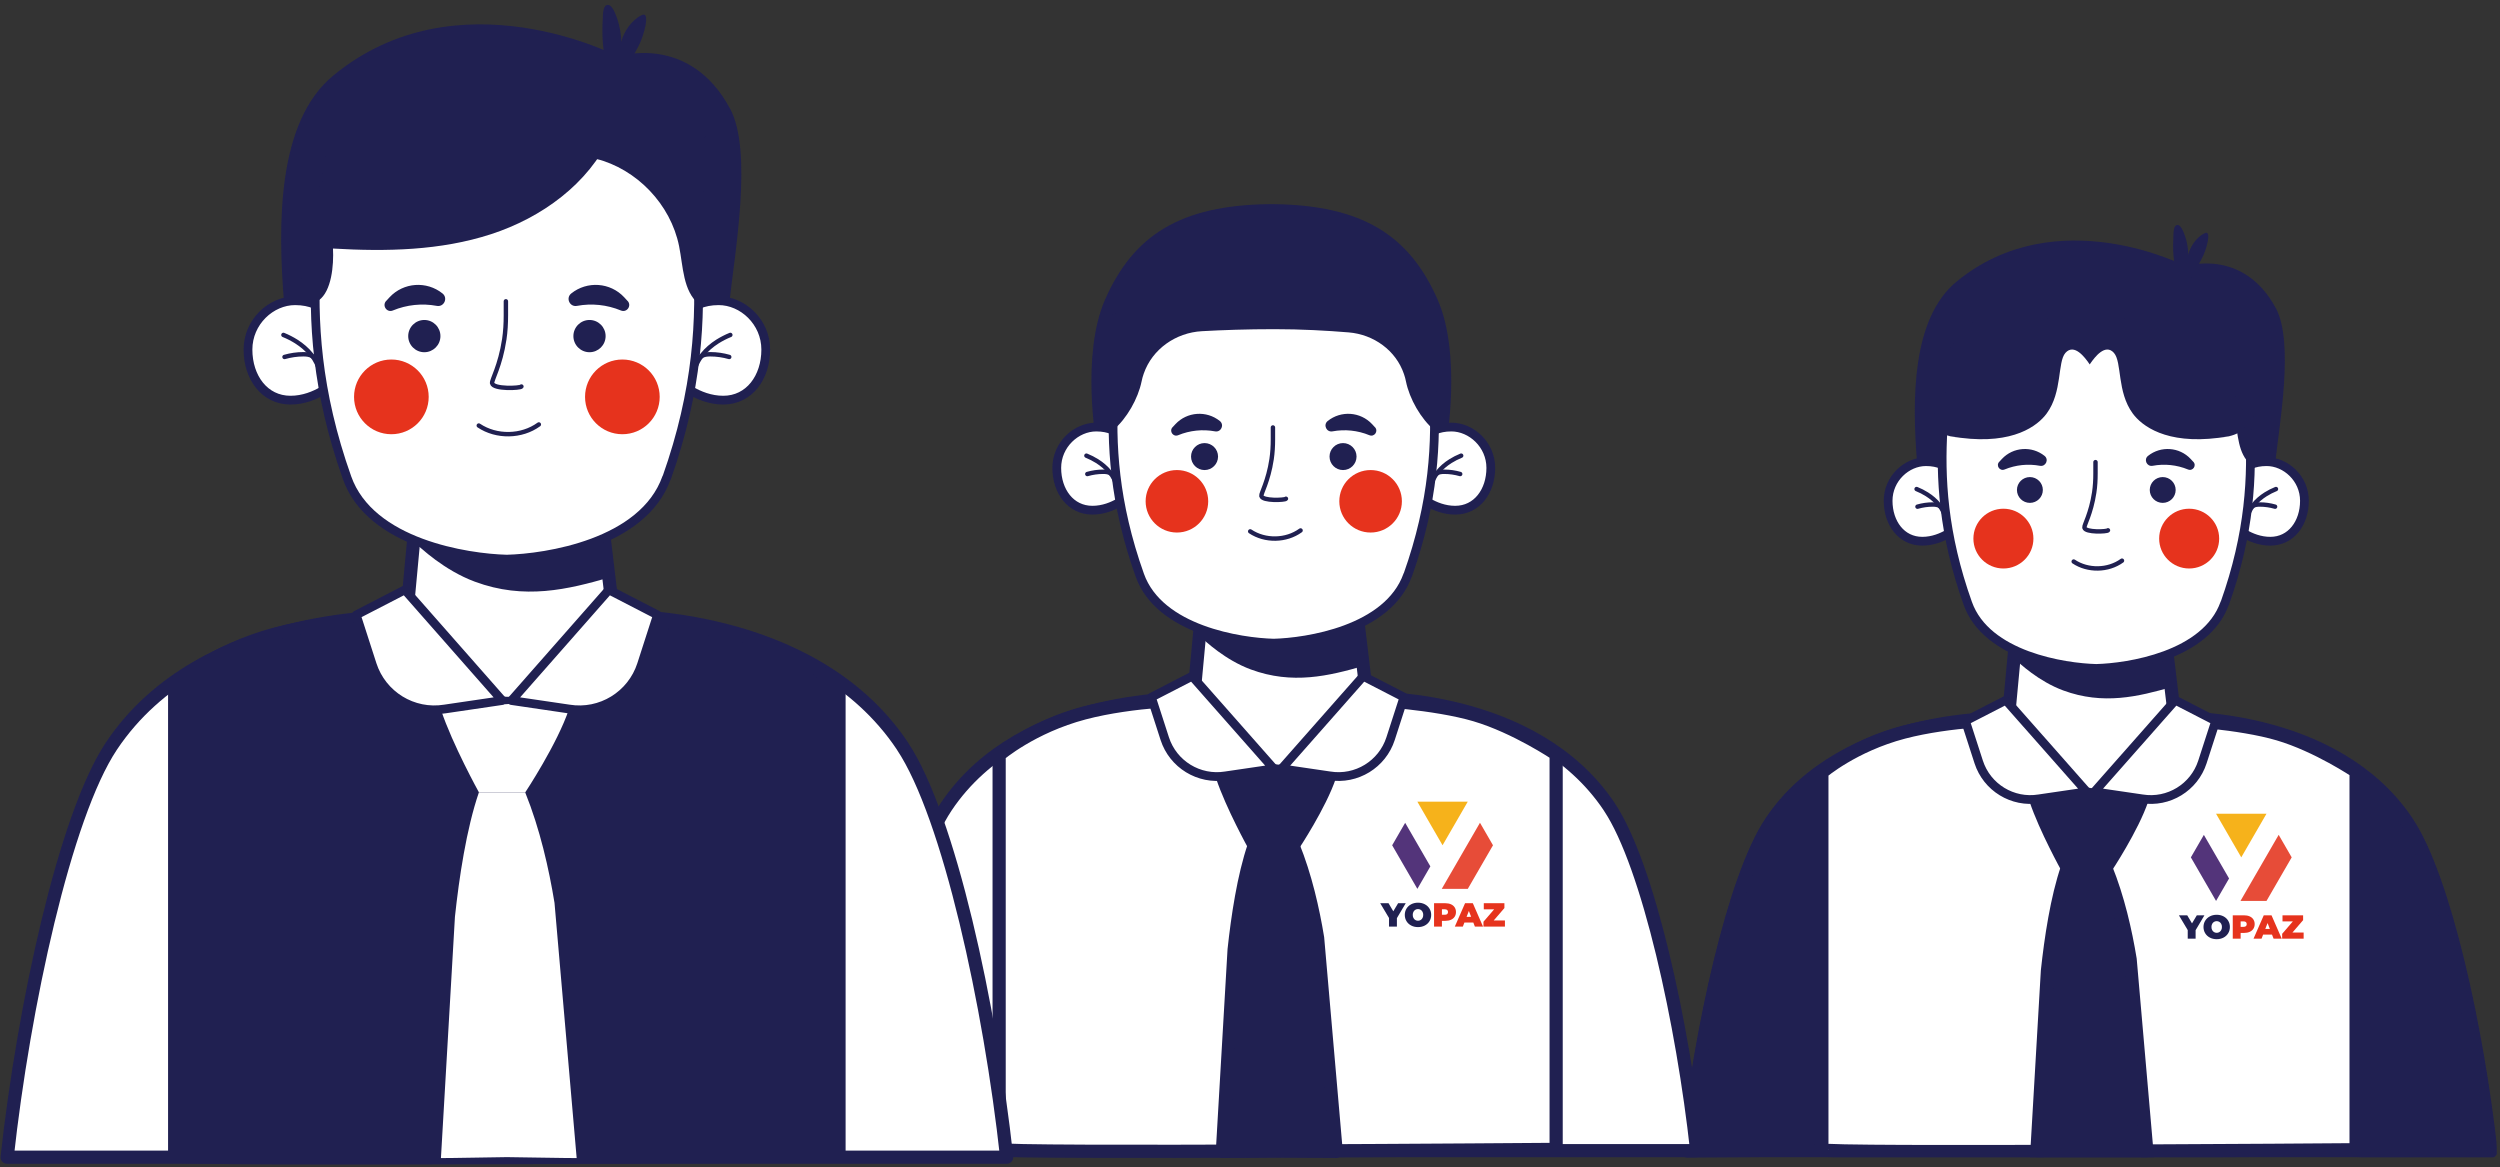 <svg width="362" height="169" viewBox="0 0 362 169" fill="none" xmlns="http://www.w3.org/2000/svg">
<rect x="0" y="0" width="362" height="169" fill="#333333" stroke="none"/>
<g clip-path="url(#clip0_3048_28466)">
<path d="M348.553 119.031C337.952 103.198 314.901 103.975 314.901 103.975C314.901 103.975 312.465 83.4 312.125 81.608C306.583 82.859 292.452 86.426 292.452 86.426L290.805 104.052C290.805 104.052 267.151 103.02 256.431 119.039C251.025 127.121 246.229 149.184 244.303 166.657H360.682C358.763 149.184 353.968 127.121 348.553 119.039V119.031Z" fill="white" stroke="#202051" stroke-width="1.91" stroke-linecap="round" stroke-linejoin="round"/>
<path d="M314.485 99.47C309.605 100.881 304.521 102.107 298.758 99.977C295.211 98.667 292.427 96.072 291.654 95.328L292.452 86.418C292.452 86.418 306.584 82.85 312.126 81.599C312.55 83.84 313.45 90.281 314.485 99.47Z" fill="#202051"/>
<path d="M263.884 166.479C263.884 166.547 244.371 166.648 244.371 166.648C246.289 149.175 251.085 127.112 256.5 119.031C260.064 113.705 263.892 111.862 263.892 111.862V166.479H263.884Z" fill="#202051" stroke="#202051" stroke-width="1.91" stroke-linecap="round" stroke-linejoin="round"/>
<path d="M341.092 166.581C341.092 166.649 360.605 166.75 360.605 166.75C358.687 149.277 353.891 127.214 348.476 119.132C344.912 113.807 341.084 111.964 341.084 111.964V166.581H341.092Z" fill="#202051" stroke="#202051" stroke-width="1.91" stroke-linecap="round" stroke-linejoin="round"/>
<path d="M263.807 111.862V166.48C263.807 167.088 341.161 166.48 341.161 166.48V111.719C341.161 111.719 335.593 107.965 329.94 106.292C324.296 104.618 315.3 104.145 315.3 104.145L314.858 104.728C300.245 127.786 296.585 112.429 290.881 104.145C290.881 104.145 282.462 104.229 275.613 106.03C268.33 107.949 263.807 111.846 263.807 111.846V111.862Z" fill="white" stroke="#202051" stroke-width="1.91" stroke-linecap="round" stroke-linejoin="round"/>
<path d="M299.217 81.887C301.279 83.265 304.207 83.214 306.21 81.76" stroke="#202051" stroke-width="0.64" stroke-linecap="round" stroke-linejoin="round"/>
<path d="M329.533 44.608C324.789 35.816 316.48 38.547 316.48 38.547C316.48 38.547 297.833 28.859 283.328 40.761C276.793 46.121 276.861 57.938 277.591 67.001H329.457C330.059 61.404 332.207 49.553 329.533 44.599V44.608Z" fill="#202051"/>
<path d="M323.389 69.587C323.389 69.587 324.475 66.848 328.201 66.848C330.993 66.848 333.684 69.291 333.684 72.512C333.684 75.733 331.766 78.37 328.736 78.37C325.706 78.37 323.482 76.172 323.482 76.172L323.389 69.587Z" fill="white" stroke="#202051" stroke-width="1.27" stroke-linecap="round" stroke-linejoin="round"/>
<path d="M325.342 75.166C325.605 73.653 326.742 72.411 328.066 71.574C328.542 71.278 329.034 71.024 329.56 70.813" stroke="#202051" stroke-width="0.64" stroke-linecap="round" stroke-linejoin="round"/>
<path d="M326.164 73.298C326.47 73.087 326.86 73.053 327.233 73.053C327.98 73.053 328.719 73.163 329.432 73.366" stroke="#202051" stroke-width="0.64" stroke-linecap="round" stroke-linejoin="round"/>
<path d="M283.694 69.587C283.694 69.587 282.607 66.848 278.881 66.848C276.089 66.848 273.398 69.291 273.398 72.512C273.398 75.733 275.317 78.37 278.347 78.37C281.377 78.37 283.6 76.172 283.6 76.172L283.694 69.587Z" fill="white" stroke="#202051" stroke-width="1.27" stroke-linecap="round" stroke-linejoin="round"/>
<path d="M281.742 75.166C281.479 73.653 280.341 72.411 279.017 71.574C278.542 71.278 278.05 71.024 277.523 70.813" stroke="#202051" stroke-width="0.64" stroke-linecap="round" stroke-linejoin="round"/>
<path d="M280.918 73.298C280.612 73.087 280.222 73.053 279.849 73.053C279.102 73.053 278.363 73.163 277.65 73.366" stroke="#202051" stroke-width="0.64" stroke-linecap="round" stroke-linejoin="round"/>
<path d="M322.133 87.365C319.409 94.998 308.095 96.672 303.546 96.79H303.521C298.963 96.672 287.649 94.998 284.933 87.365C281.343 77.314 280.927 69.114 281.36 62.013C281.674 56.73 282.48 52.655 282.803 50.364L303.529 49.485H303.554L324.281 50.364C324.595 52.613 325.367 56.569 325.707 61.692C326.173 68.835 325.791 77.161 322.15 87.373L322.133 87.365Z" fill="white" stroke="#202051" stroke-width="1.27" stroke-linecap="round" stroke-linejoin="round"/>
<path d="M305.235 76.79C305.117 76.992 301.976 77.128 301.824 76.409C301.824 76.409 301.824 76.401 301.824 76.392C301.756 76.054 302.774 74.414 303.241 71.312C303.377 70.407 303.428 69.486 303.428 68.564V66.916" fill="white"/>
<path d="M305.235 76.79C305.117 76.992 301.976 77.128 301.824 76.409C301.824 76.409 301.824 76.401 301.824 76.392C301.756 76.054 302.774 74.414 303.241 71.312C303.377 70.407 303.428 69.486 303.428 68.564V66.916" stroke="#202051" stroke-width="0.64" stroke-linecap="round" stroke-linejoin="round"/>
<path d="M295.804 70.948C295.804 71.98 294.964 72.817 293.928 72.817C292.893 72.817 292.053 71.98 292.053 70.948C292.053 69.917 292.893 69.08 293.928 69.08C294.964 69.08 295.804 69.917 295.804 70.948Z" fill="#202051"/>
<path d="M315.037 70.948C315.037 71.98 314.196 72.817 313.161 72.817C312.125 72.817 311.285 71.98 311.285 70.948C311.285 69.917 312.125 69.08 313.161 69.08C314.196 69.08 315.037 69.917 315.037 70.948Z" fill="#202051"/>
<path d="M289.491 66.874L289.881 66.451C291.503 64.718 294.202 64.532 296.052 66.012C296.714 66.544 296.222 67.601 295.39 67.449C293.667 67.127 291.885 67.313 290.263 67.981C289.567 68.269 288.973 67.415 289.491 66.865V66.874Z" fill="#202051"/>
<path d="M317.593 66.874L317.203 66.451C315.582 64.718 312.883 64.532 311.032 66.012C310.37 66.544 310.863 67.601 311.694 67.449C313.417 67.127 315.2 67.313 316.821 67.981C317.517 68.269 318.111 67.415 317.593 66.865V66.874Z" fill="#202051"/>
<path d="M290.094 82.318C292.494 82.318 294.439 80.38 294.439 77.99C294.439 75.6 292.494 73.662 290.094 73.662C287.694 73.662 285.748 75.6 285.748 77.99C285.748 80.38 287.694 82.318 290.094 82.318Z" fill="#E6331D"/>
<path d="M316.99 82.318C319.39 82.318 321.336 80.38 321.336 77.99C321.336 75.6 319.39 73.662 316.99 73.662C314.59 73.662 312.645 75.6 312.645 77.99C312.645 80.38 314.59 82.318 316.99 82.318Z" fill="#E6331D"/>
<path d="M325.902 67.254C324.035 65.699 324.078 62.901 323.594 60.525C322.618 55.69 318.671 51.582 313.867 50.39V47.093H326.641L325.902 67.254Z" fill="#202051"/>
<path d="M314.707 34.032C314.741 33.492 314.749 32.621 315.292 32.57C316.048 32.494 316.939 35.436 316.846 36.873C317.177 35.622 318.085 34.311 319.256 33.754C320.334 33.246 319.451 36.34 318.823 37.439C318.11 38.673 316.667 42.384 315.411 39.916C314.596 38.318 314.613 35.765 314.715 34.032H314.707Z" fill="#202051"/>
<path d="M283.227 59.874V59.916C283.227 59.916 283.235 59.883 283.227 59.874Z" fill="#202051"/>
<path d="M300.27 81.312C302.332 82.69 305.26 82.639 307.263 81.185" stroke="#202051" stroke-width="0.64" stroke-linecap="round" stroke-linejoin="round"/>
<path d="M283.761 63.374C283.761 63.374 283.795 63.374 283.803 63.383C283.803 63.383 283.797 63.383 283.786 63.383C283.786 63.383 283.735 63.374 283.701 63.374C283.608 63.366 283.514 63.349 283.413 63.332C283.285 63.315 283.149 63.298 282.98 63.273C282.886 63.264 282.793 63.247 282.7 63.222C282.36 63.171 282.165 63.146 282.08 63.129C282.148 63.129 282.275 63.154 282.428 63.171C282.835 63.23 283.464 63.323 283.761 63.374Z" fill="#202051"/>
<path d="M283.805 63.383C283.89 63.391 283.932 63.4 283.932 63.4C283.89 63.4 283.847 63.4 283.805 63.383Z" fill="#202051"/>
<path d="M325.545 61.108C325.536 61.32 325.426 61.506 325.307 61.675C324.704 62.486 323.745 62.951 322.744 63.171C322.336 63.23 321.708 63.323 321.411 63.374C321.403 63.374 321.394 63.374 321.386 63.383C321.377 63.374 321.369 63.383 321.369 63.383C321.292 63.391 321.241 63.399 321.241 63.399C313.62 64.363 310.123 61.65 308.816 59.866C306.516 56.73 307.28 52.444 306.1 51.1C304.835 49.663 303.274 51.776 302.68 52.638C302.646 52.689 302.62 52.731 302.595 52.773C302.561 52.731 302.535 52.689 302.501 52.638C301.907 51.776 300.345 49.663 299.072 51.1C297.901 52.444 298.657 56.73 296.365 59.866C295.058 61.65 291.561 64.363 283.931 63.399C283.931 63.399 283.888 63.399 283.804 63.383C283.804 63.383 283.795 63.374 283.787 63.383C283.787 63.374 283.77 63.374 283.761 63.374C283.464 63.323 282.836 63.23 282.429 63.171C281.427 62.951 280.468 62.486 279.874 61.675C279.747 61.506 279.645 61.32 279.636 61.108C279.619 60.88 279.747 60.66 279.865 60.449C280.706 59.012 281.716 57.6 282.038 55.96C282.403 54.135 281.885 52.182 282.48 50.415C282.76 49.587 283.269 48.86 283.829 48.192C284.567 47.33 285.45 46.526 286.528 46.172C287.292 45.918 288.115 45.901 288.921 45.884C291.391 45.833 293.87 45.783 296.322 46.028C297.63 46.154 298.971 46.391 300.048 47.135C301.22 47.938 301.916 48.268 302.586 49.519C303.248 48.268 303.961 47.938 305.132 47.135C306.21 46.391 307.551 46.154 308.858 46.028C311.311 45.783 313.789 45.833 316.259 45.884C317.066 45.901 317.88 45.918 318.644 46.172C319.731 46.526 320.613 47.33 321.352 48.192C321.912 48.86 322.421 49.587 322.701 50.415C323.295 52.182 322.778 54.135 323.143 55.96C323.465 57.6 324.467 59.012 325.315 60.449C325.434 60.66 325.553 60.88 325.545 61.108Z" fill="#202051"/>
<path d="M321.242 63.4C321.242 63.4 321.293 63.4 321.369 63.383C321.327 63.4 321.285 63.4 321.242 63.4Z" fill="#202051"/>
<path d="M322.744 63.171C322.854 63.154 322.956 63.146 323.024 63.138C322.922 63.154 322.744 63.188 322.472 63.222C322.379 63.247 322.286 63.264 322.192 63.273C321.861 63.323 321.624 63.349 321.471 63.374C321.437 63.374 321.412 63.383 321.386 63.383C321.386 63.383 321.38 63.383 321.369 63.383C321.369 63.383 321.395 63.374 321.412 63.374C321.709 63.323 322.337 63.23 322.744 63.171Z" fill="#202051"/>
<path d="M304.927 125.659H299.351C297.843 130.042 296.966 135.928 296.467 140.59L294.783 169.508C295.371 169.525 302.121 169.394 302.718 169.394C303.314 169.394 310.512 169.525 311.108 169.508L308.443 138.911C307.776 134.844 306.698 130.059 304.918 125.668L304.927 125.659Z" fill="#202051" stroke="#202051" stroke-width="1.91" stroke-linecap="round" stroke-linejoin="round"/>
<path d="M302.455 115.102V115.119V115.023C299.044 115.303 294.783 115.767 294.783 115.767C296.177 119.939 299.351 125.659 299.351 125.659H304.927C304.927 125.659 308.793 119.843 310.187 115.67C310.187 115.67 304.848 114.883 302.455 115.102Z" fill="#202051" stroke="#202051" stroke-width="1.91" stroke-linecap="round" stroke-linejoin="round"/>
<path d="M290.444 101.387L284.596 104.396L286.516 110.335C287.708 114.017 291.417 116.292 295.248 115.671L302.157 114.656L290.444 101.387Z" fill="white" stroke="#202051" stroke-width="1.27" stroke-linecap="round" stroke-linejoin="round"/>
<path d="M314.983 101.387L320.831 104.396L318.91 110.335C317.718 114.017 314.01 116.292 310.178 115.671L303.27 114.656L314.983 101.387Z" fill="white" stroke="#202051" stroke-width="1.27" stroke-linecap="round" stroke-linejoin="round"/>
<path d="M331.837 124.146L328.187 130.459H324.418L324.535 130.257L326.301 127.201L329.952 120.885L331.837 124.146Z" fill="#E74C38"/>
<path d="M328.184 117.833L324.535 124.145L320.887 117.835L320.888 117.833H328.184Z" fill="#F6B21B"/>
<path d="M319.12 120.892L322.768 127.202L320.886 130.457L317.238 124.147L319.12 120.892Z" fill="#53347A"/>
<path d="M317.924 134.691V135.918H316.783V134.676L315.506 132.536H316.71L317.402 133.706L318.099 132.537H319.201L317.924 134.691Z" fill="#202051"/>
<path d="M319.995 135.768C319.705 135.617 319.478 135.407 319.313 135.138C319.149 134.869 319.066 134.565 319.066 134.227C319.066 133.889 319.149 133.585 319.313 133.316C319.478 133.048 319.705 132.837 319.995 132.686C320.285 132.535 320.613 132.459 320.977 132.459C321.341 132.459 321.669 132.535 321.959 132.686C322.249 132.837 322.476 133.048 322.641 133.316C322.805 133.585 322.888 133.889 322.888 134.227C322.888 134.565 322.805 134.869 322.641 135.138C322.476 135.407 322.249 135.617 321.959 135.768C321.669 135.919 321.341 135.995 320.977 135.995C320.613 135.995 320.285 135.919 319.995 135.768ZM321.361 134.969C321.476 134.899 321.567 134.801 321.635 134.674C321.702 134.547 321.736 134.398 321.736 134.227C321.736 134.056 321.702 133.907 321.635 133.78C321.567 133.653 321.476 133.555 321.361 133.486C321.245 133.418 321.112 133.382 320.977 133.382C320.842 133.382 320.709 133.418 320.592 133.486C320.478 133.555 320.387 133.653 320.319 133.78C320.251 133.907 320.217 134.056 320.218 134.227C320.218 134.398 320.251 134.547 320.319 134.674C320.387 134.801 320.478 134.899 320.592 134.969C320.709 135.037 320.842 135.073 320.977 135.073C321.112 135.073 321.245 135.037 321.362 134.969H321.361Z" fill="#202051"/>
<path d="M325.75 132.691C325.983 132.794 326.162 132.942 326.287 133.135C326.413 133.328 326.476 133.554 326.476 133.812C326.476 134.07 326.413 134.295 326.287 134.489C326.161 134.682 325.983 134.83 325.75 134.933C325.518 135.036 325.246 135.088 324.933 135.088H324.444V135.918H323.303V132.536H324.933C325.246 132.536 325.518 132.588 325.75 132.691ZM325.209 134.104C325.286 134.035 325.325 133.937 325.325 133.812C325.325 133.686 325.286 133.589 325.209 133.519C325.131 133.45 325.015 133.416 324.86 133.415H324.444V134.208H324.86C325.015 134.208 325.131 134.173 325.209 134.104V134.104Z" fill="#E6331D"/>
<path d="M328.987 135.329H327.701L327.473 135.918H326.312L327.793 132.536H328.915L330.395 135.918H329.214L328.987 135.329ZM328.673 134.507L328.344 133.657L328.015 134.508L328.673 134.507Z" fill="#E6331D"/>
<path d="M333.567 135.034V135.918H330.457V135.217L332.005 133.42H330.506V132.536H333.49V133.237L331.942 135.034H333.567Z" fill="#E6331D"/>
</g>
<g clip-path="url(#clip1_3048_28466)">
<path d="M233.038 116.841C221.985 100.293 197.949 101.106 197.949 101.106C197.949 101.106 195.409 79.602 195.055 77.729C189.276 79.037 174.542 82.765 174.542 82.765L172.825 101.185C172.825 101.185 148.161 100.108 136.984 116.85C131.347 125.296 126.347 148.355 124.338 166.616H245.684C243.684 148.355 238.684 125.296 233.038 116.85V116.841Z" fill="white" stroke="#202051" stroke-width="1.91" stroke-linecap="round" stroke-linejoin="round"/>
<path d="M197.514 96.406C192.426 97.881 187.125 99.162 181.116 96.936C177.417 95.567 174.514 92.854 173.709 92.077L174.541 82.765C174.541 82.765 189.275 79.037 195.054 77.729C195.497 80.07 196.435 86.802 197.514 96.406Z" fill="#202051"/>
<path d="M144.675 109.349V166.431C144.675 167.067 225.33 166.431 225.33 166.431V109.199C225.33 109.199 219.525 105.276 213.631 103.527C207.746 101.778 198.365 101.283 198.365 101.283L187.923 110.604C186.268 112.079 183.746 112.017 182.171 110.453L172.896 101.274C172.896 101.274 164.117 101.362 156.976 103.244C149.392 105.25 144.666 109.322 144.666 109.322L144.675 109.349Z" fill="white" stroke="#202051" stroke-width="1.91" stroke-linecap="round" stroke-linejoin="round"/>
<path d="M181.596 78.02C183.746 79.46 186.799 79.407 188.888 77.888" stroke="#202051" stroke-width="0.64" stroke-linecap="round" stroke-linejoin="round"/>
<path d="M187.241 122.433H181.613C180.09 126.859 179.206 132.805 178.701 137.514L177.002 166.722C177.595 166.74 184.409 166.607 185.011 166.607C185.613 166.607 192.878 166.74 193.48 166.722L190.79 135.818C190.117 131.71 189.029 126.877 187.232 122.442L187.241 122.433Z" fill="#202051" stroke="#202051" stroke-width="1.91" stroke-linecap="round" stroke-linejoin="round"/>
<path d="M184.745 111.769V111.787V111.69C181.303 111.973 177.002 112.441 177.002 112.441C178.409 116.655 181.613 122.433 181.613 122.433H187.241C187.241 122.433 191.144 116.558 192.551 112.344C192.551 112.344 187.161 111.549 184.745 111.769Z" fill="#202051" stroke="#202051" stroke-width="1.91" stroke-linecap="round" stroke-linejoin="round"/>
<path d="M172.621 97.916L166.719 100.956L168.657 106.955C169.86 110.674 173.604 112.971 177.471 112.344L184.445 111.319L172.621 97.916Z" fill="white" stroke="#202051" stroke-width="1.27" stroke-linecap="round" stroke-linejoin="round"/>
<path d="M197.391 97.916L203.294 100.956L201.356 106.955C200.153 110.674 196.409 112.971 192.542 112.344L185.568 111.319L197.391 97.916Z" fill="white" stroke="#202051" stroke-width="1.27" stroke-linecap="round" stroke-linejoin="round"/>
<path d="M208.17 43.388C204.055 33.997 197.17 29.721 184.445 29.561C184.33 29.561 184.206 29.561 184.091 29.561C183.976 29.561 183.861 29.561 183.737 29.561C171.011 29.721 164.126 33.997 160.011 43.388C156.506 51.383 158.736 64.079 158.736 64.079L183.737 66.482V66.553L184.091 66.518L184.445 66.553V66.482L209.445 64.079C209.445 64.079 211.675 51.383 208.17 43.388Z" fill="#202051"/>
<path d="M205.135 64.698C205.135 64.698 206.268 61.835 210.152 61.835C213.064 61.835 215.869 64.388 215.869 67.754C215.869 71.121 213.869 73.877 210.71 73.877C207.551 73.877 205.232 71.58 205.232 71.58L205.135 64.698Z" fill="white" stroke="#202051" stroke-width="1.27" stroke-linecap="round" stroke-linejoin="round"/>
<path d="M207.18 70.529C207.454 68.947 208.64 67.648 210.02 66.774C210.516 66.465 211.029 66.2 211.578 65.979" stroke="#202051" stroke-width="0.64" stroke-linecap="round" stroke-linejoin="round"/>
<path d="M208.029 68.567C208.348 68.346 208.755 68.311 209.144 68.311C209.923 68.311 210.693 68.426 211.436 68.638" stroke="#202051" stroke-width="0.64" stroke-linecap="round" stroke-linejoin="round"/>
<path d="M163.754 64.698C163.754 64.698 162.621 61.835 158.736 61.835C155.825 61.835 153.02 64.388 153.02 67.754C153.02 71.121 155.02 73.877 158.179 73.877C161.338 73.877 163.657 71.58 163.657 71.58L163.754 64.698Z" fill="white" stroke="#202051" stroke-width="1.27" stroke-linecap="round" stroke-linejoin="round"/>
<path d="M161.711 70.529C161.436 68.947 160.251 67.648 158.87 66.774C158.374 66.465 157.861 66.2 157.312 65.979" stroke="#202051" stroke-width="0.64" stroke-linecap="round" stroke-linejoin="round"/>
<path d="M160.85 68.567C160.532 68.346 160.125 68.311 159.735 68.311C158.957 68.311 158.187 68.426 157.443 68.638" stroke="#202051" stroke-width="0.64" stroke-linecap="round" stroke-linejoin="round"/>
<path d="M203.825 83.277C200.984 91.255 189.187 93.004 184.444 93.128H184.418C179.665 93.004 167.869 91.255 165.037 83.277C161.294 72.773 160.86 64.203 161.311 56.782C161.648 51.26 162.479 47.002 162.816 44.607L184.426 43.688H184.453L206.064 44.607C206.391 46.957 207.196 51.092 207.55 56.446C208.037 63.911 207.639 72.614 203.842 83.286L203.825 83.277Z" fill="white" stroke="#202051" stroke-width="1.27" stroke-linecap="round" stroke-linejoin="round"/>
<path d="M186.205 72.216C186.082 72.428 182.798 72.569 182.648 71.819C182.648 71.819 182.648 71.81 182.648 71.801C182.577 71.447 183.639 69.734 184.126 66.491C184.267 65.546 184.32 64.583 184.32 63.62V61.897" fill="white"/>
<path d="M186.205 72.216C186.082 72.428 182.798 72.569 182.648 71.819C182.648 71.819 182.648 71.81 182.648 71.801C182.577 71.447 183.639 69.734 184.126 66.491C184.267 65.546 184.32 64.583 184.32 63.62V61.897" stroke="#202051" stroke-width="0.64" stroke-linecap="round" stroke-linejoin="round"/>
<path d="M176.374 66.111C176.374 67.189 175.498 68.064 174.419 68.064C173.339 68.064 172.463 67.189 172.463 66.111C172.463 65.033 173.339 64.159 174.419 64.159C175.498 64.159 176.374 65.033 176.374 66.111Z" fill="#202051"/>
<path d="M196.427 66.111C196.427 67.189 195.551 68.064 194.471 68.064C193.392 68.064 192.516 67.189 192.516 66.111C192.516 65.033 193.392 64.159 194.471 64.159C195.551 64.159 196.427 65.033 196.427 66.111Z" fill="#202051"/>
<path d="M169.79 61.862L170.198 61.42C171.888 59.609 174.702 59.414 176.631 60.961C177.321 61.517 176.808 62.622 175.941 62.462C174.144 62.127 172.286 62.321 170.596 63.019C169.87 63.319 169.251 62.427 169.79 61.853V61.862Z" fill="#202051"/>
<path d="M199.091 61.862L198.684 61.42C196.994 59.609 194.18 59.414 192.25 60.961C191.56 61.517 192.074 62.622 192.941 62.462C194.737 62.127 196.596 62.321 198.286 63.019C199.012 63.319 199.631 62.427 199.091 61.853V61.862Z" fill="#202051"/>
<path d="M170.418 77.111C172.92 77.111 174.949 75.085 174.949 72.587C174.949 70.089 172.92 68.064 170.418 68.064C167.915 68.064 165.887 70.089 165.887 72.587C165.887 75.085 167.915 77.111 170.418 77.111Z" fill="#E6331D"/>
<path d="M202.994 72.587C202.994 75.087 200.967 77.111 198.463 77.111C195.958 77.111 193.932 75.087 193.932 72.587C193.932 70.087 195.958 68.064 198.463 68.064C200.967 68.064 202.994 70.087 202.994 72.587Z" fill="#E6331D"/>
<path d="M163.268 54.538V54.581C163.268 54.581 163.276 54.546 163.268 54.538Z" fill="#202051"/>
<path d="M181.029 76.943C183.18 78.383 186.233 78.33 188.321 76.81" stroke="#202051" stroke-width="0.64" stroke-linecap="round" stroke-linejoin="round"/>
<path d="M195.126 41.188H173.754L160.436 45.676L161.205 62.259C163.152 60.634 164.798 57.709 165.303 55.227C165.382 54.847 165.48 54.467 165.613 54.105C166.852 50.535 170.259 48.168 174.037 47.956C177.046 47.788 180.604 47.664 184.524 47.664C188.445 47.664 192.073 47.867 195.303 48.132C198.914 48.433 202.135 50.739 203.294 54.167C203.418 54.52 203.515 54.882 203.586 55.244C204.091 57.736 205.737 60.651 207.684 62.277L208.454 45.137L195.135 41.206L195.126 41.188Z" fill="#202051"/>
<path d="M216.185 122.396L212.535 128.709H208.766L208.882 128.507L210.649 125.451L214.3 119.135L216.185 122.396Z" fill="#E74C38"/>
<path d="M212.531 116.083L208.882 122.395L205.234 116.085L205.236 116.083H212.531Z" fill="#F6B21B"/>
<path d="M203.467 119.142L207.115 125.452L205.234 128.707L201.586 122.397L203.467 119.142Z" fill="#53347A"/>
<path d="M202.272 132.941V134.168H201.13V132.926L199.854 130.786H201.058L201.75 131.956L202.446 130.787H203.549L202.272 132.941Z" fill="#202051"/>
<path d="M204.343 134.018C204.053 133.867 203.825 133.657 203.661 133.388C203.496 133.119 203.414 132.815 203.414 132.477C203.414 132.139 203.496 131.835 203.661 131.566C203.825 131.298 204.053 131.087 204.343 130.936C204.633 130.785 204.96 130.709 205.325 130.709C205.689 130.709 206.016 130.785 206.307 130.936C206.597 131.087 206.824 131.298 206.989 131.566C207.153 131.835 207.235 132.139 207.235 132.477C207.235 132.815 207.153 133.119 206.989 133.388C206.824 133.657 206.597 133.867 206.307 134.018C206.016 134.169 205.689 134.245 205.325 134.245C204.96 134.245 204.633 134.169 204.343 134.018ZM205.709 133.219C205.824 133.149 205.915 133.051 205.982 132.924C206.05 132.797 206.084 132.648 206.084 132.477C206.084 132.306 206.05 132.157 205.982 132.03C205.915 131.903 205.823 131.805 205.709 131.736C205.592 131.668 205.46 131.632 205.325 131.632C205.189 131.632 205.057 131.668 204.94 131.736C204.826 131.805 204.735 131.903 204.667 132.03C204.599 132.157 204.565 132.306 204.565 132.477C204.565 132.648 204.599 132.797 204.667 132.924C204.734 133.051 204.826 133.149 204.94 133.219C205.057 133.287 205.19 133.323 205.325 133.323C205.46 133.323 205.592 133.287 205.709 133.219H205.709Z" fill="#202051"/>
<path d="M210.098 130.941C210.331 131.044 210.51 131.192 210.635 131.385C210.76 131.578 210.823 131.804 210.824 132.062C210.824 132.32 210.761 132.545 210.635 132.739C210.509 132.932 210.33 133.08 210.098 133.183C209.866 133.286 209.593 133.338 209.281 133.338H208.792V134.168H207.65V130.786H209.28C209.593 130.786 209.866 130.838 210.098 130.941ZM209.556 132.354C209.634 132.285 209.673 132.187 209.673 132.062C209.673 131.936 209.634 131.839 209.556 131.769C209.479 131.7 209.363 131.666 209.208 131.665H208.792V132.458H209.208C209.363 132.458 209.479 132.423 209.556 132.354V132.354Z" fill="#E6331D"/>
<path d="M213.335 133.579H212.048L211.821 134.168H210.66L212.14 130.786H213.263L214.743 134.168H213.562L213.335 133.579ZM213.021 132.757L212.692 131.907L212.362 132.758L213.021 132.757Z" fill="#E6331D"/>
<path d="M217.915 133.284V134.168H214.805V133.467L216.353 131.67H214.853V130.786H217.838V131.487L216.29 133.284H217.915Z" fill="#E6331D"/>
</g>
<g clip-path="url(#clip2_3048_28466)">
<path d="M105.719 15.747C99.819 4.76 89.486 8.172 89.486 8.172C89.486 8.172 66.296 -3.935 48.258 10.94C40.13 17.638 40.215 32.408 41.122 43.733H105.624C106.374 36.739 109.044 21.927 105.719 15.737V15.747Z" fill="#202051"/>
<path d="M130.683 108.04C117.5 88.253 88.832 89.225 88.832 89.225C88.832 89.225 85.803 63.51 85.381 61.27C78.488 62.834 60.914 67.292 60.914 67.292L58.866 89.32C58.866 89.32 29.449 88.031 16.118 108.051C9.395 118.151 3.431 145.725 1.035 167.562H145.766C143.381 145.725 137.417 118.151 130.683 108.051V108.04Z" fill="white" stroke="#202051" stroke-width="1.91" stroke-linecap="round" stroke-linejoin="round"/>
<path d="M88.315 83.594C82.246 85.358 75.923 86.89 68.757 84.227C64.344 82.59 60.882 79.347 59.922 78.417L60.914 67.282C60.914 67.282 78.488 62.823 85.381 61.26C85.908 64.059 87.027 72.11 88.315 83.594Z" fill="#202051"/>
<path d="M98.078 46.966C98.078 46.966 99.429 43.543 104.063 43.543C107.535 43.543 110.881 46.596 110.881 50.621C110.881 54.646 108.496 57.942 104.728 57.942C100.96 57.942 98.194 55.196 98.194 55.196L98.078 46.966Z" fill="white" stroke="#202051" stroke-width="1.27" stroke-linecap="round" stroke-linejoin="round"/>
<path d="M100.506 53.938C100.833 52.047 102.247 50.494 103.894 49.448C104.485 49.079 105.097 48.762 105.752 48.498" stroke="#202051" stroke-width="0.64" stroke-linecap="round" stroke-linejoin="round"/>
<path d="M101.529 51.604C101.909 51.34 102.395 51.297 102.859 51.297C103.788 51.297 104.706 51.435 105.593 51.688" stroke="#202051" stroke-width="0.64" stroke-linecap="round" stroke-linejoin="round"/>
<path d="M48.712 46.966C48.712 46.966 47.36 43.543 42.727 43.543C39.254 43.543 35.908 46.596 35.908 50.621C35.908 54.646 38.294 57.942 42.062 57.942C45.83 57.942 48.595 55.196 48.595 55.196L48.712 46.966Z" fill="white" stroke="#202051" stroke-width="1.27" stroke-linecap="round" stroke-linejoin="round"/>
<path d="M46.285 53.938C45.958 52.047 44.543 50.494 42.897 49.448C42.306 49.079 41.694 48.762 41.039 48.498" stroke="#202051" stroke-width="0.64" stroke-linecap="round" stroke-linejoin="round"/>
<path d="M45.261 51.604C44.881 51.34 44.395 51.297 43.931 51.297C43.002 51.297 42.084 51.435 41.197 51.688" stroke="#202051" stroke-width="0.64" stroke-linecap="round" stroke-linejoin="round"/>
<path d="M96.516 69.183C93.128 78.723 79.058 80.815 73.401 80.963H73.369C67.701 80.815 53.631 78.723 50.254 69.183C45.789 56.622 45.272 46.374 45.81 37.5C46.2 30.897 47.203 25.805 47.604 22.942L73.38 21.843H73.411L99.187 22.942C99.577 25.752 100.538 30.696 100.96 37.099C101.541 46.026 101.066 56.432 96.537 69.194L96.516 69.183Z" fill="white" stroke="#202051" stroke-width="1.27" stroke-linecap="round" stroke-linejoin="round"/>
<path d="M75.501 55.967C75.353 56.221 71.448 56.39 71.258 55.492C71.258 55.492 71.258 55.481 71.258 55.471C71.174 55.048 72.44 52.998 73.021 49.121C73.189 47.991 73.253 46.839 73.253 45.688V43.627" fill="white"/>
<path d="M75.501 55.967C75.353 56.221 71.448 56.39 71.258 55.492C71.258 55.492 71.258 55.481 71.258 55.471C71.174 55.048 72.44 52.998 73.021 49.121C73.189 47.991 73.253 46.839 73.253 45.688V43.627" stroke="#202051" stroke-width="0.64" stroke-linecap="round" stroke-linejoin="round"/>
<path d="M63.775 48.667C63.775 49.956 62.73 51.002 61.442 51.002C60.154 51.002 59.109 49.956 59.109 48.667C59.109 47.378 60.154 46.332 61.442 46.332C62.73 46.332 63.775 47.378 63.775 48.667Z" fill="#202051"/>
<path d="M87.693 48.667C87.693 49.956 86.648 51.002 85.36 51.002C84.072 51.002 83.027 49.956 83.027 48.667C83.027 47.378 84.072 46.332 85.36 46.332C86.648 46.332 87.693 47.378 87.693 48.667Z" fill="#202051"/>
<path d="M55.922 43.575L56.407 43.046C58.423 40.881 61.78 40.648 64.081 42.497C64.904 43.163 64.292 44.483 63.257 44.293C61.115 43.892 58.898 44.124 56.882 44.959C56.017 45.318 55.278 44.251 55.922 43.564V43.575Z" fill="#202051"/>
<path d="M90.87 43.575L90.384 43.046C88.368 40.881 85.012 40.648 82.711 42.497C81.888 43.163 82.5 44.483 83.534 44.293C85.677 43.892 87.893 44.124 89.909 44.959C90.775 45.318 91.514 44.251 90.87 43.564V43.575Z" fill="#202051"/>
<path d="M56.67 62.876C59.654 62.876 62.074 60.455 62.074 57.467C62.074 54.48 59.654 52.058 56.67 52.058C53.685 52.058 51.266 54.48 51.266 57.467C51.266 60.455 53.685 62.876 56.67 62.876Z" fill="#E6331D"/>
<path d="M90.119 62.876C93.104 62.876 95.523 60.455 95.523 57.467C95.523 54.48 93.104 52.058 90.119 52.058C87.134 52.058 84.715 54.48 84.715 57.467C84.715 60.455 87.134 62.876 90.119 62.876Z" fill="#E6331D"/>
<path d="M25.29 99.081V167.34C25.29 168.101 121.489 167.34 121.489 167.34V98.902C121.489 98.902 114.565 94.211 107.535 92.119C100.516 90.028 89.327 89.436 89.327 89.436L76.872 100.582C74.899 102.346 71.89 102.272 70.012 100.402L58.95 89.425C58.95 89.425 48.479 89.531 39.961 91.781C30.916 94.179 25.279 99.05 25.279 99.05L25.29 99.081Z" fill="#202051" stroke="#202051" stroke-width="1.91" stroke-linecap="round" stroke-linejoin="round"/>
<path d="M88.441 19.603C85.222 26.618 78.435 31.52 71.11 33.908C63.785 36.295 55.91 36.443 48.216 35.989C48.343 38.408 48.015 42.159 46.168 43.48C45.071 44.261 44.078 44.198 42.875 43.585L48.226 18.874L88.441 19.603Z" fill="#202051"/>
<path d="M101.201 44.05C98.879 42.106 98.932 38.609 98.331 35.64C97.117 29.597 92.209 24.463 86.234 22.973V18.853H102.12L101.201 44.05Z" fill="#202051"/>
<path d="M87.279 2.531C87.321 1.855 87.332 0.766 88.007 0.703C88.947 0.608 90.055 4.284 89.939 6.08C90.351 4.517 91.48 2.879 92.937 2.182C94.277 1.548 93.18 5.415 92.398 6.788C91.512 8.331 89.717 12.969 88.155 9.884C87.142 7.887 87.163 4.696 87.29 2.531H87.279Z" fill="#202051"/>
<path d="M48.131 34.827V34.879C48.131 34.879 48.141 34.837 48.131 34.827Z" fill="#202051"/>
<path d="M69.326 61.619C71.891 63.341 75.532 63.278 78.023 61.461" stroke="#202051" stroke-width="0.64" stroke-linecap="round" stroke-linejoin="round"/>
<path d="M76.06 114.728H69.347C67.531 120.021 66.476 127.131 65.874 132.762L63.848 167.689C64.555 167.71 72.682 167.551 73.4 167.551C74.118 167.551 82.783 167.71 83.501 167.689L80.292 130.733C79.49 125.821 78.192 120.042 76.049 114.738L76.06 114.728Z" fill="white"/>
<path d="M73.083 101.976V101.997V101.881C68.977 102.219 63.848 102.779 63.848 102.779C65.526 107.818 69.347 114.728 69.347 114.728H76.06C76.06 114.728 80.715 107.702 82.393 102.663C82.393 102.663 75.965 101.712 73.083 101.976Z" fill="white"/>
<path d="M58.622 85.411L51.582 89.045L53.894 96.218C55.329 100.666 59.794 103.413 64.406 102.663L72.724 101.437L58.622 85.411Z" fill="white" stroke="#202051" stroke-width="1.27" stroke-linecap="round" stroke-linejoin="round"/>
<path d="M88.166 85.411L95.206 89.045L92.895 96.218C91.459 100.666 86.994 103.413 82.382 102.663L74.064 101.437L88.166 85.411Z" fill="white" stroke="#202051" stroke-width="1.27" stroke-linecap="round" stroke-linejoin="round"/>
</g>
<defs>
<clipPath id="clip0_3048_28466">
<rect width="118" height="135" fill="white" transform="translate(243.488 32.562)"/>
</clipPath>
<clipPath id="clip1_3048_28466">
<rect width="123.036" height="138" fill="white" transform="translate(123.488 29.561)"/>
</clipPath>
<clipPath id="clip2_3048_28466">
<rect width="146.747" height="168" fill="white" transform="translate(0.021 0.692)"/>
</clipPath>
</defs>
</svg>
